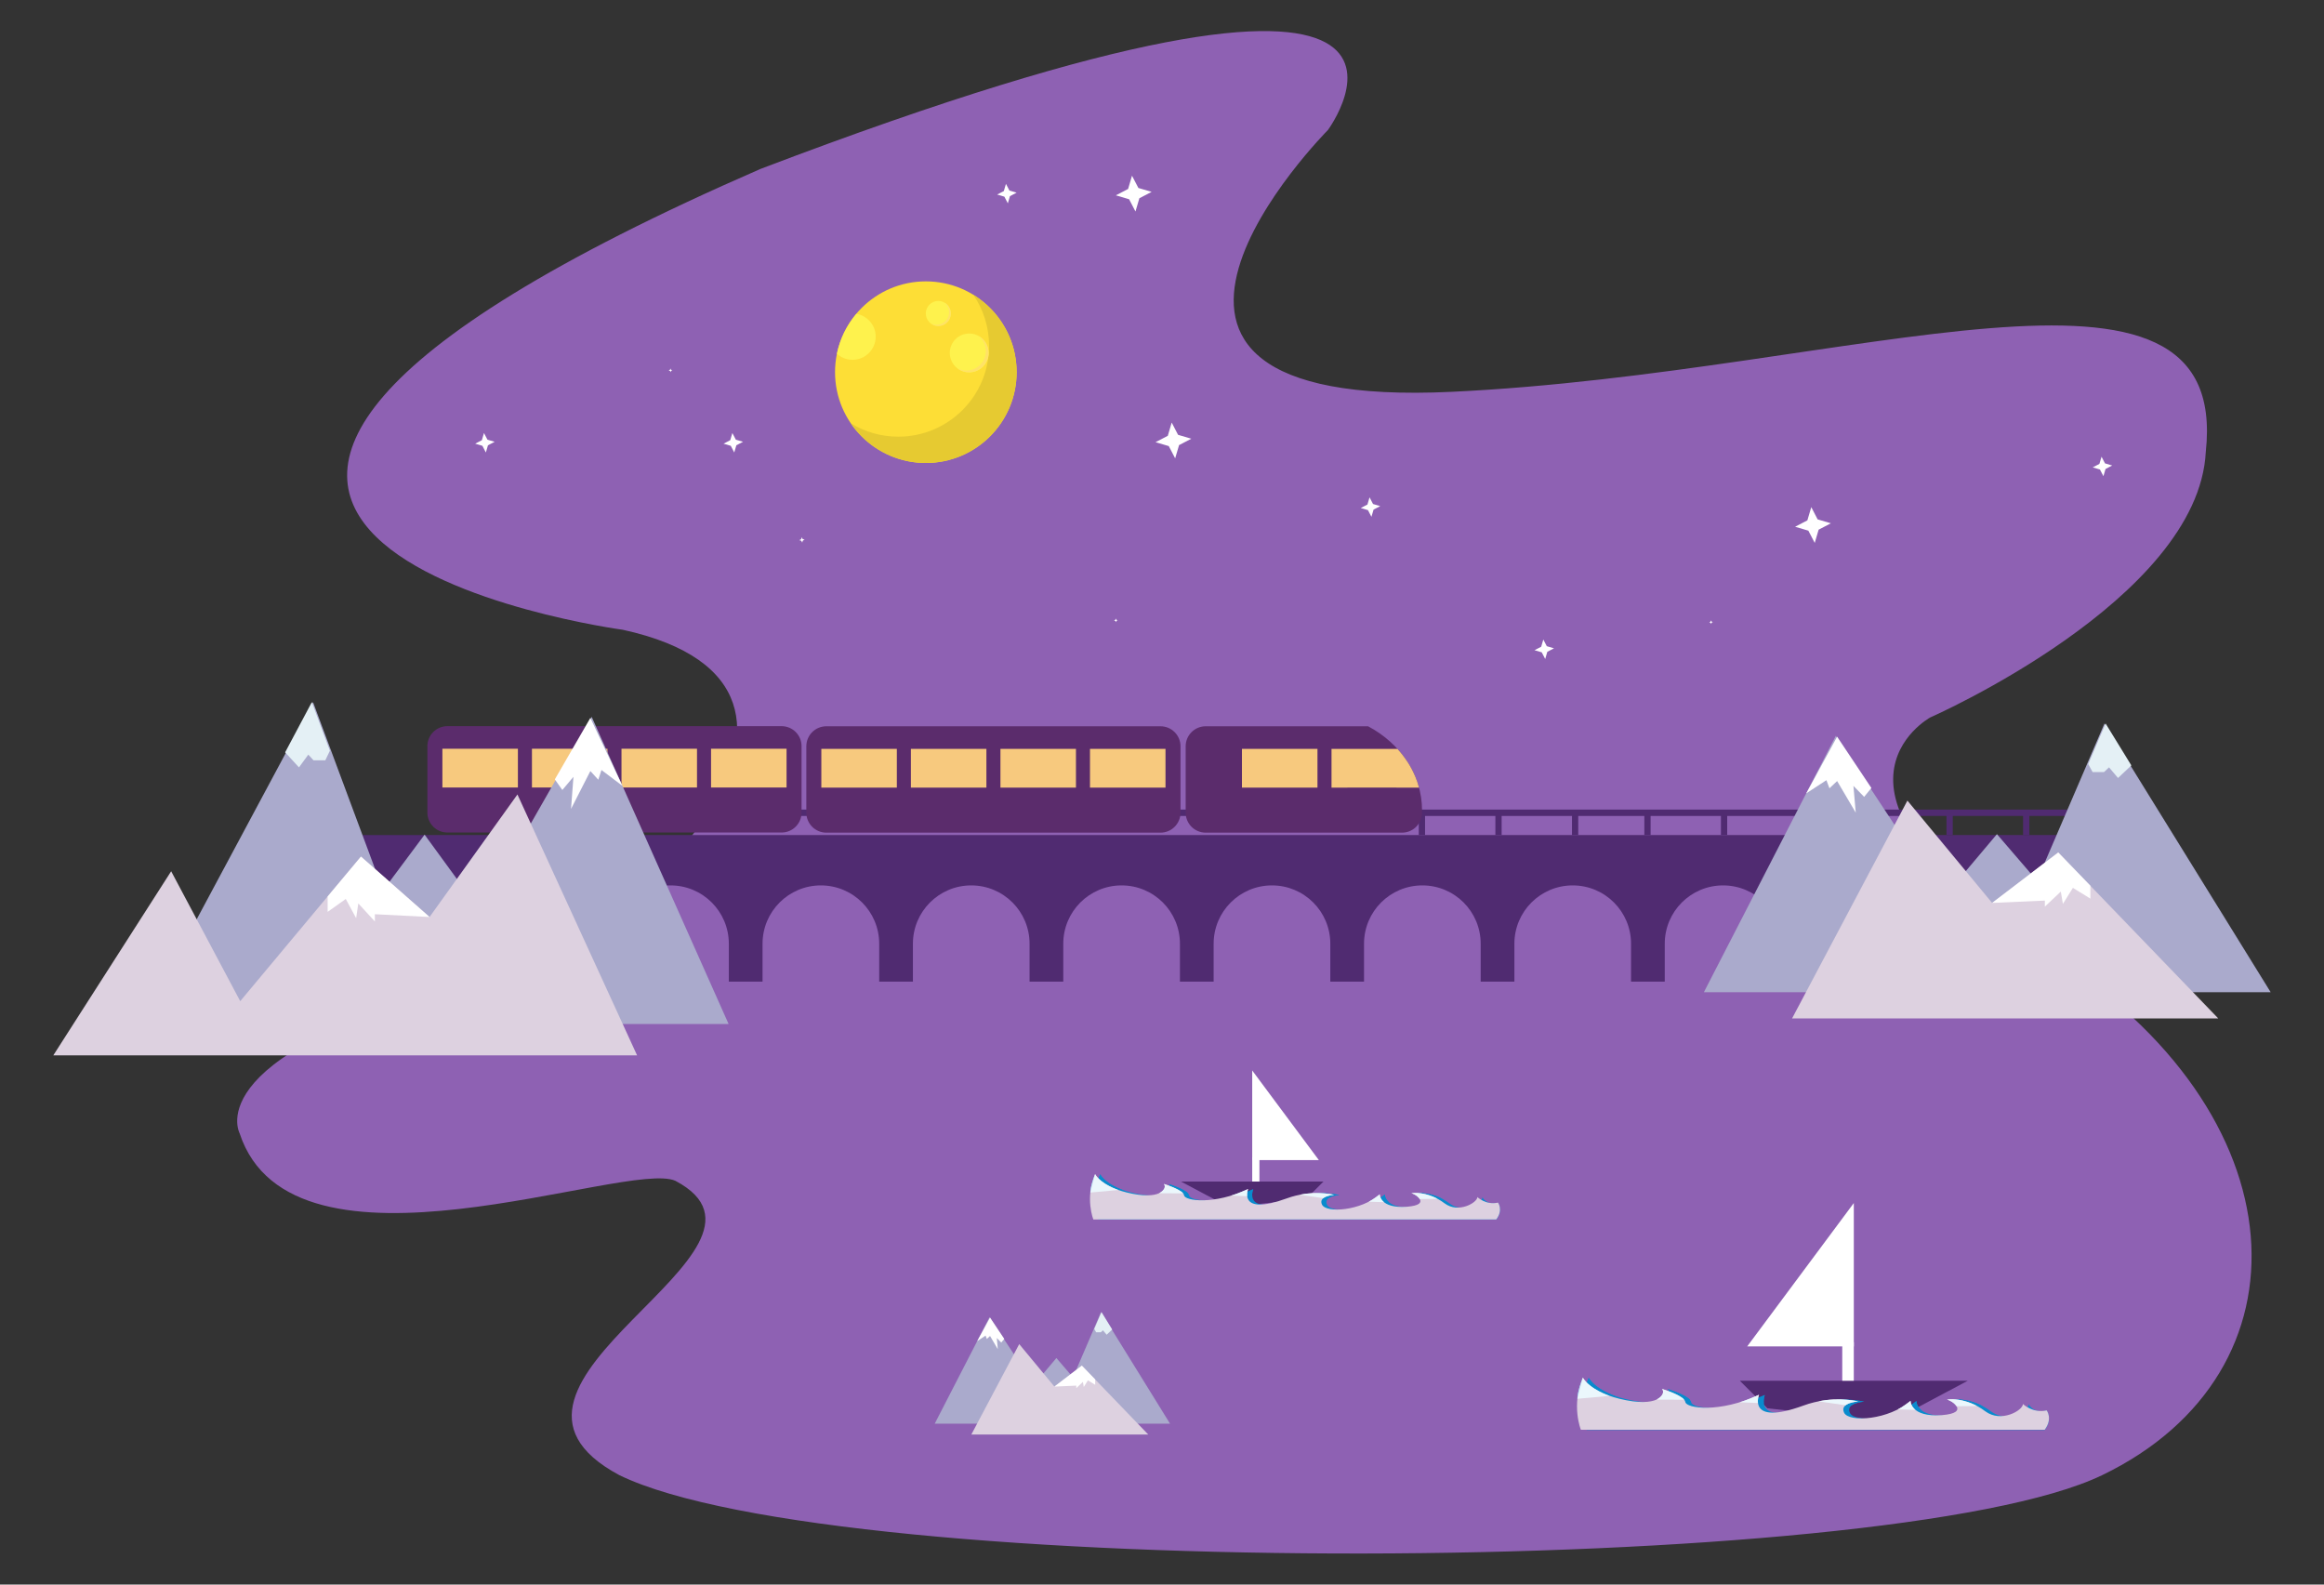 <?xml version="1.0" encoding="utf-8"?>
<!-- Generator: Adobe Illustrator 16.0.0, SVG Export Plug-In . SVG Version: 6.00 Build 0)  -->
<!DOCTYPE svg PUBLIC "-//W3C//DTD SVG 1.1//EN" "http://www.w3.org/Graphics/SVG/1.1/DTD/svg11.dtd">
<svg version="1.1" id="图层_1" xmlns="http://www.w3.org/2000/svg" xmlns:xlink="http://www.w3.org/1999/xlink" x="0px" y="0px"
	 width="748px" height="510px" viewBox="39.849 2.286 748 510" enable-background="new 39.849 2.286 748 510" xml:space="preserve">
<rect x="39.849" y="2.286" width="748" height="510" fill="#333333" stroke="none"/>
<path fill="#8E61B3" d="M467.241,44.148c0,0-89.887,90.425,39.905,84.243c129.668-6.175,250.717-54.818,242.655,19.349
	c-2.419,47.563-88.679,85.453-88.679,85.453s-44.339,24.185,37.89,75.779s85.959,135.042,17.436,168.095
	c-68.524,33.053-406.901,34.194-477.248,0c-55.484-29.681,60.762-72.161,18.035-94.733c-15.585-6.986-123.342,36.277-140.271-15.317
	c0,0-14.512-27.007,82.017-49.919c44.147-11.753,125.972-93.578,41.325-112.12c0,0-226.531-30.365,44.339-148.334
	C525.956-35.259,467.241,44.148,467.241,44.148z"/>
<polygon fill="#FFFFFF" points="623.937,177.024 625.194,172.76 629.139,170.709 624.874,169.454 622.823,165.508 621.566,169.772 
	617.62,171.823 621.886,173.081 "/>
<polygon fill="#FFFFFF" points="418.085,149.808 419.343,145.544 423.286,143.492 419.021,142.235 416.97,138.292 415.714,142.555 
	411.769,144.606 416.034,145.862 "/>
<polygon fill="#FFFFFF" points="405.31,70.355 406.568,66.091 410.512,64.04 406.247,62.784 404.196,58.839 402.94,63.103 
	398.993,65.154 403.259,66.412 "/>
<polygon fill="#FFFFFF" points="537.187,214.385 537.87,212.063 540.017,210.948 537.696,210.263 536.58,208.118 535.897,210.437 
	533.75,211.554 536.071,212.237 "/>
<polygon fill="#FFFFFF" points="399.051,202.534 399.179,202.1 399.581,201.89 399.146,201.762 398.937,201.36 398.81,201.796 
	398.407,202.004 398.841,202.132 "/>
<polygon fill="#FFFFFF" points="255.716,122.068 255.843,121.634 256.245,121.423 255.812,121.297 255.602,120.895 255.474,121.329 
	255.072,121.538 255.507,121.667 "/>
<polygon fill="#FFFFFF" points="590.623,203.12 590.751,202.686 591.154,202.475 590.719,202.348 590.51,201.948 590.382,202.382 
	589.98,202.591 590.414,202.719 "/>
<polygon fill="#FFFFFF" points="298.054,176.92 298.24,176.283 298.829,175.976 298.193,175.79 297.888,175.201 297.698,175.839 
	297.11,176.144 297.746,176.333 "/>
<polygon fill="#FFFFFF" points="716.852,155.545 717.535,153.223 719.681,152.106 717.362,151.423 716.244,149.277 715.561,151.596 
	713.414,152.713 715.735,153.397 "/>
<polygon fill="#FFFFFF" points="276.171,147.917 276.855,145.596 279.001,144.481 276.681,143.798 275.565,141.652 274.88,143.971 
	272.734,145.088 275.055,145.77 "/>
<polygon fill="#FFFFFF" points="364.228,67.731 364.913,65.411 367.06,64.296 364.74,63.61 363.622,61.464 362.94,63.786 
	360.793,64.902 363.113,65.584 "/>
<polygon fill="#FFFFFF" points="481.259,168.622 481.944,166.302 484.09,165.186 481.77,164.501 480.653,162.355 479.97,164.677 
	477.823,165.794 480.143,166.475 "/>
<polygon fill="#FFFFFF" points="196.227,147.917 196.909,145.596 199.057,144.481 196.738,143.798 195.62,141.652 194.937,143.971 
	192.79,145.088 195.111,145.77 "/>
<polygon fill="#F0F0F0" points="-1385.429,-83.434 -1461.791,165.752 -1206.097,165.752 -1281.951,-83.334 "/>
<g>
	
		<rect x="-1049.201" y="-28.165" fill="#FFFFFF" stroke="#202D2B" stroke-width="3" stroke-linejoin="round" stroke-miterlimit="10" width="9.333" height="161.999"/>
	<g>
		<g>
			<path fill="#0DD5B2" d="M-1064.04,16.102c-7.422,0-12.92-2.444-15.482-6.882c-2.562-4.438-1.929-10.422,1.781-16.849
				l19.505-33.783c3.711-6.427,8.577-9.967,13.701-9.967s9.99,3.54,13.701,9.967l19.505,33.783
				c3.711,6.427,4.344,12.411,1.781,16.849s-8.061,6.882-15.482,6.882H-1064.04z"/>
			<path fill="#202D2B" d="M-1044.534-49.879c4.566,0,8.97,3.273,12.402,9.217l19.505,33.783c3.432,5.943,4.064,11.395,1.781,15.349
				s-7.32,6.132-14.184,6.132h-39.01c-6.863,0-11.9-2.178-14.183-6.132c-2.283-3.954-1.65-9.405,1.781-15.349l19.505-33.783
				C-1053.505-46.605-1049.1-49.879-1044.534-49.879 M-1044.534-52.879c-5.438,0-10.875,3.572-15,10.717l-19.505,33.783
				c-8.25,14.289-1.5,25.98,15,25.98h39.01c16.5,0,23.25-11.691,15-25.98l-19.505-33.783
				C-1033.659-49.306-1039.097-52.879-1044.534-52.879L-1044.534-52.879z"/>
		</g>
		<path fill="#FFFFFF" d="M-1064.04,9.602c-4.857,0-8.54-1.357-9.853-3.632c-1.313-2.273-0.647-6.143,1.781-10.349l19.505-33.783
			c2.428-4.206,5.446-6.717,8.072-6.717s5.644,2.511,8.072,6.717l19.505,33.783c2.428,4.206,3.094,8.075,1.781,10.349
			c-1.313,2.274-4.996,3.632-9.854,3.632H-1064.04z"/>
		<g>
			<path fill="#0DD5B2" d="M-1048.151-34.206h7.233l-1.141,24.694h-4.952L-1048.151-34.206z M-1048.151-1.174
				c0-0.516,0.098-1.008,0.292-1.473c0.195-0.466,0.455-0.873,0.779-1.22c0.324-0.347,0.709-0.625,1.154-0.833
				c0.445-0.209,0.918-0.313,1.419-0.313c0.482,0,0.941,0.104,1.377,0.313c0.436,0.208,0.816,0.486,1.14,0.833
				c0.325,0.347,0.584,0.754,0.779,1.22c0.195,0.465,0.292,0.957,0.292,1.473c0,0.535-0.097,1.041-0.292,1.517
				c-0.195,0.477-0.455,0.898-0.779,1.265c-0.324,0.367-0.705,0.654-1.14,0.863c-0.436,0.208-0.895,0.312-1.377,0.312
				c-0.501,0-0.974-0.104-1.419-0.312c-0.445-0.209-0.83-0.496-1.154-0.863c-0.325-0.366-0.584-0.788-0.779-1.265
				C-1048.053-0.133-1048.151-0.638-1048.151-1.174z"/>
		</g>
	</g>
	
		<rect x="-1150.944" y="113.44" fill="#FFFFFF" stroke="#202D2B" stroke-width="3" stroke-linejoin="round" stroke-miterlimit="10" width="9.333" height="162"/>
	<path fill="#FFFFFF" d="M-1160.534,113.44c-3.584,0-6.5-2.916-6.5-6.5V40.823c0-3.583,2.916-6.499,6.5-6.499h232
		c3.584,0,6.5,2.916,6.5,6.499v66.117c0,3.584-2.916,6.5-6.5,6.5H-1160.534z"/>
	<g>
		<defs>
			<path id="SVGID_1_" d="M-920.534,106.94c0,4.418-3.581,8-8,8h-232c-4.418,0-8-3.582-8-8V40.823c0-4.417,3.582-7.999,8-7.999h232
				c4.419,0,8,3.582,8,7.999V106.94z"/>
		</defs>
		<clipPath id="SVGID_2_">
			<use xlink:href="#SVGID_1_"  overflow="visible"/>
		</clipPath>
		<g clip-path="url(#SVGID_2_)">
			
				<rect x="-1232.219" y="-2.144" transform="matrix(0.707 -0.707 0.707 0.707 -325.635 -777.777)" fill="#0DD5B2" width="261.078" height="12.666"/>
			
				<rect x="-1216.254" y="13.821" transform="matrix(0.707 -0.707 0.707 0.707 -332.248 -761.813)" fill="#0DD5B2" width="261.076" height="12.666"/>
			
				<rect x="-1200.289" y="29.786" transform="matrix(0.707 -0.707 0.707 0.707 -338.863 -745.85)" fill="#0DD5B2" width="261.076" height="12.666"/>
			
				<rect x="-1184.324" y="45.75" transform="matrix(0.707 -0.707 0.707 0.707 -345.473 -729.882)" fill="#0DD5B2" width="261.076" height="12.666"/>
			
				<rect x="-1168.36" y="61.713" transform="matrix(0.707 -0.707 0.707 0.707 -352.085 -713.918)" fill="#0DD5B2" width="261.078" height="12.668"/>
			
				<rect x="-1152.395" y="77.679" transform="matrix(0.707 -0.707 0.707 0.707 -358.698 -697.954)" fill="#0DD5B2" width="261.076" height="12.667"/>
			
				<rect x="-1120.466" y="109.608" transform="matrix(0.707 -0.707 0.707 0.707 -371.923 -666.025)" fill="#0DD5B2" width="261.078" height="12.666"/>
			
				<rect x="-1136.43" y="93.644" transform="matrix(0.707 -0.707 0.707 0.707 -365.31 -681.988)" fill="#0DD5B2" width="261.078" height="12.665"/>
			
				<rect x="-1104.501" y="125.573" transform="matrix(0.707 -0.707 0.707 0.707 -378.539 -650.062)" fill="#0DD5B2" width="261.077" height="12.666"/>
		</g>
	</g>
	
		<rect x="-944.471" y="113.44" fill="#FFFFFF" stroke="#202D2B" stroke-width="3" stroke-linejoin="round" stroke-miterlimit="10" width="9.334" height="162"/>
	<path fill="#202D2B" d="M-928.534,35.823c2.757,0,5,2.243,5,4.999v66.117c0,2.757-2.243,5-5,5h-232c-2.757,0-5-2.243-5-5V40.823
		c0-2.756,2.243-4.999,5-4.999H-928.534 M-928.534,32.823h-232c-4.418,0-8,3.582-8,7.999v66.117c0,4.418,3.582,8,8,8h232
		c4.419,0,8-3.582,8-8V40.823C-920.534,36.406-924.115,32.823-928.534,32.823L-928.534,32.823z"/>
	<g>
		<path fill="#0DD5B2" d="M-1158.867,105.103c-0.276,0-0.5-0.225-0.5-0.5V43.159c0-0.275,0.224-0.5,0.5-0.5h228.666
			c0.276,0,0.5,0.225,0.5,0.5v61.443c0,0.275-0.224,0.5-0.5,0.5H-1158.867z"/>
		<path fill="#FFFFFF" d="M-931.201,44.159v59.443h-226.666V44.159H-931.201 M-930.201,41.159h-228.666c-1.104,0-2,0.896-2,2v61.443
			c0,1.104,0.896,2,2,2h228.666c1.105,0,2-0.896,2-2V43.159C-928.201,42.055-929.096,41.159-930.201,41.159L-930.201,41.159z"/>
	</g>
	<g>
		<path fill="#FFFFFF" d="M-1078.202,93.209h-10.938c-1.579,0-2.706-0.354-3.381-1.063c-0.676-0.707-1.013-1.834-1.013-3.381V61.862
			c0-1.578,0.346-2.714,1.038-3.406c0.691-0.691,1.811-1.037,3.357-1.037h11.597c1.709,0,3.19,0.106,4.443,0.317
			c1.253,0.212,2.376,0.619,3.369,1.221c0.846,0.505,1.595,1.144,2.246,1.917c0.651,0.772,1.147,1.627,1.489,2.563
			c0.342,0.937,0.513,1.926,0.513,2.967c0,3.581-1.791,6.201-5.371,7.861c4.704,1.498,7.056,4.411,7.056,8.74
			c0,2.002-0.513,3.805-1.538,5.408c-1.025,1.603-2.409,2.787-4.15,3.552c-1.091,0.456-2.344,0.777-3.76,0.964
			C-1074.662,93.115-1076.314,93.209-1078.202,93.209z M-1086.283,62.863v9.253h6.641c1.807,0,3.202-0.171,4.187-0.513
			c0.984-0.342,1.737-0.992,2.258-1.953c0.407-0.684,0.61-1.448,0.61-2.295c0-1.807-0.643-3.007-1.929-3.601
			c-1.286-0.595-3.247-0.892-5.884-0.892H-1086.283z M-1078.739,77.316h-7.544v10.449h7.788c4.899,0,7.349-1.766,7.349-5.298
			c0-1.807-0.635-3.116-1.904-3.931C-1074.32,77.723-1076.217,77.316-1078.739,77.316z"/>
		<path fill="#FFFFFF" d="M-1033.527,89.156l-1.709-4.492h-14.551l-1.709,4.59c-0.667,1.791-1.237,2.999-1.709,3.625
			c-0.472,0.627-1.245,0.94-2.319,0.94c-0.912,0-1.717-0.334-2.417-1.001c-0.7-0.667-1.05-1.424-1.05-2.271
			c0-0.488,0.081-0.992,0.244-1.514c0.163-0.521,0.431-1.245,0.806-2.173l9.155-23.242c0.26-0.667,0.574-1.469,0.94-2.404
			c0.366-0.937,0.757-1.713,1.172-2.332c0.415-0.618,0.96-1.119,1.636-1.502c0.675-0.382,1.509-0.573,2.502-0.573
			c1.009,0,1.851,0.191,2.527,0.573c0.675,0.383,1.221,0.876,1.636,1.478c0.415,0.603,0.765,1.249,1.05,1.94
			c0.285,0.692,0.647,1.616,1.086,2.771l9.35,23.096c0.732,1.758,1.1,3.036,1.1,3.833c0,0.83-0.347,1.591-1.038,2.282
			c-0.692,0.692-1.526,1.038-2.502,1.038c-0.57,0-1.058-0.102-1.465-0.306c-0.407-0.203-0.749-0.479-1.025-0.83
			c-0.277-0.35-0.574-0.887-0.891-1.611C-1033.027,90.349-1033.3,89.71-1033.527,89.156z M-1047.883,79.22h10.693l-5.396-14.771
			L-1047.883,79.22z"/>
		<path fill="#FFFFFF" d="M-1008.018,61.154l13.941,21.094V60.958c0-1.383,0.297-2.421,0.891-3.112
			c0.594-0.692,1.396-1.038,2.404-1.038c1.042,0,1.863,0.346,2.467,1.038c0.602,0.691,0.902,1.729,0.902,3.112v28.149
			c0,3.142-1.302,4.712-3.906,4.712c-0.65,0-1.236-0.094-1.758-0.28c-0.521-0.188-1.009-0.484-1.465-0.892
			c-0.455-0.406-0.879-0.883-1.27-1.429c-0.391-0.545-0.781-1.102-1.172-1.672l-13.598-20.85v20.972
			c0,1.367-0.318,2.401-0.953,3.101s-1.448,1.05-2.441,1.05c-1.025,0-1.848-0.354-2.465-1.062c-0.619-0.709-0.928-1.737-0.928-3.089
			V62.057c0-1.172,0.129-2.091,0.391-2.759c0.309-0.732,0.821-1.331,1.537-1.794c0.717-0.465,1.49-0.696,2.32-0.696
			c0.65,0,1.208,0.106,1.672,0.317c0.464,0.212,0.871,0.497,1.221,0.854c0.35,0.358,0.708,0.822,1.074,1.392
			C-1008.786,59.942-1008.408,60.535-1008.018,61.154z"/>
	</g>
</g>
<g>
	<rect x="177.612" y="262.848" fill="#502B71" width="540.127" height="2.056"/>
	<path fill="#502B71" d="M177.612,271.056v47.161h10.876v-12.191c0-10.369,8.405-18.773,18.773-18.773
		c10.369,0,18.773,8.404,18.773,18.773v12.191h10.852v-12.191c0-10.369,8.404-18.773,18.773-18.773s18.773,8.404,18.773,18.773
		v12.191h10.852v-12.191c0-10.369,8.404-18.773,18.773-18.773s18.773,8.404,18.773,18.773v12.191h10.852v-12.191
		c0-10.369,8.404-18.773,18.773-18.773c10.368,0,18.773,8.404,18.773,18.773v12.191h10.851v-12.191
		c0-10.369,8.405-18.773,18.773-18.773c10.369,0,18.774,8.404,18.774,18.773v12.191h10.85v-12.191
		c0-10.369,8.405-18.773,18.777-18.773c10.37,0,18.775,8.404,18.775,18.773v12.191h10.851v-12.191
		c0-10.369,8.405-18.773,18.774-18.773c10.368,0,18.773,8.404,18.773,18.773v12.191h10.851v-12.191
		c0-10.369,8.404-18.773,18.773-18.773s18.773,8.404,18.773,18.773v12.191h10.851v-12.191c0-10.369,8.405-18.773,18.774-18.773
		c10.368,0,18.773,8.404,18.773,18.773v12.191h10.851v-12.191c0-10.369,8.405-18.773,18.774-18.773
		c10.368,0,18.772,8.404,18.772,18.773v12.191h10.852v-12.191c0-10.369,8.404-18.773,18.773-18.773s18.773,8.404,18.773,18.773
		v12.191h7.718v-47.161H177.612z"/>
	<g>
		<rect x="521.152" y="263.595" fill="#502B71" width="2.015" height="7.461"/>
		<rect x="545.806" y="263.595" fill="#502B71" width="2.016" height="7.461"/>
		<rect x="496.496" y="263.595" fill="#502B71" width="2.016" height="7.461"/>
		<rect x="593.748" y="263.595" fill="#502B71" width="2.016" height="7.461"/>
		<rect x="618.404" y="263.595" fill="#502B71" width="2.016" height="7.461"/>
		<rect x="569.093" y="263.595" fill="#502B71" width="2.016" height="7.461"/>
		<rect x="666.346" y="263.595" fill="#502B71" width="2.015" height="7.461"/>
		<rect x="691.001" y="263.595" fill="#502B71" width="2.016" height="7.461"/>
		<rect x="641.691" y="263.595" fill="#502B71" width="2.016" height="7.461"/>
	</g>
	<rect x="151.137" y="271.056" fill="#502B71" width="26.475" height="47.158"/>
</g>
<g>
	<path fill="#5B2C6C" d="M297.841,263.795c0,3.561-2.887,6.445-6.445,6.445H183.851c-3.559,0-6.445-2.885-6.445-6.445v-21.351
		c0-3.559,2.887-6.445,6.445-6.445h107.545c3.559,0,6.445,2.887,6.445,6.445V263.795z"/>
	<g>
		<rect x="182.237" y="243.273" fill="#F7C97E" width="24.304" height="12.472"/>
		<rect x="211.06" y="243.273" fill="#F7C97E" width="24.303" height="12.472"/>
		<rect x="239.883" y="243.273" fill="#F7C97E" width="24.303" height="12.472"/>
		<rect x="268.706" y="243.273" fill="#F7C97E" width="24.303" height="12.472"/>
	</g>
	<path fill="#5B2C6C" d="M419.809,263.834c0,3.561-2.886,6.445-6.446,6.445H305.818c-3.559,0-6.444-2.885-6.444-6.445v-21.351
		c0-3.559,2.886-6.445,6.444-6.445h107.545c3.561,0,6.446,2.887,6.446,6.445V263.834z"/>
	<g>
		<rect x="304.204" y="243.313" fill="#F7C97E" width="24.303" height="12.471"/>
		<rect x="333.028" y="243.313" fill="#F7C97E" width="24.303" height="12.471"/>
		<rect x="361.851" y="243.313" fill="#F7C97E" width="24.303" height="12.471"/>
		<rect x="390.673" y="243.313" fill="#F7C97E" width="24.303" height="12.471"/>
	</g>
	<path fill="#5B2C6C" d="M480.178,236.038h-37.019h-15.248c-3.56,0-6.445,2.887-6.445,6.445v21.351c0,3.561,2.886,6.445,6.445,6.445
		h-1.176h64.365c3.316,0,6.047-2.507,6.402-5.73c0.026-0.235,0.042-0.474,0.042-0.715v-0.737
		C497.545,251.613,490.585,241.567,480.178,236.038z"/>
	<rect x="439.582" y="243.313" fill="#F7C97E" width="24.308" height="12.471"/>
	<g>
		<path fill="#F7C97E" d="M468.41,255.784c0,0,21.629-0.035,28.168,0c-1.224-4.784-3.865-8.512-3.865-8.512
			c-0.917-1.39-1.947-2.714-3.087-3.959H468.41V255.784z"/>
	</g>
</g>
<g>
	<polygon fill="#AAAACC" points="85.103,331.862 140.599,228.266 163.137,288.863 176.507,270.922 194.538,295.636 230.291,233.007 
		274.355,331.862 	"/>
	<path fill="#DDD1E0" d="M57.009,341.95l37.93-59.249l22.23,41.813l38.861-46.554l22.072,19.467l28.292-39.44L244.9,341.95H57.009z"
		/>
	<polygon fill="#FFFFFF" points="229.861,233.352 218.423,253.131 220.844,256.542 224.419,252.312 223.642,262.634 229.861,250.45 
		232.424,253.241 233.435,250.112 240.187,255.208 	"/>
	<polygon fill="#E4F0F5" points="140.221,228.266 131.624,244.423 136.073,249.27 139.079,245.168 140.753,246.992 144.556,246.992 
		146.031,243.896 	"/>
	<polygon fill="#FFFFFF" points="156.032,277.999 145.307,290.807 145.307,295.77 151.137,291.623 154.478,297.802 155.177,293.06 
		160.502,298.859 160.502,296.531 178.103,297.427 	"/>
</g>
<g>
	<polygon fill="#AAAACC" points="588.252,321.64 630.731,239.106 665.196,291.394 682.578,270.76 695.466,285.739 717.193,235.148 
		770.69,321.64 	"/>
	<path fill="#DDD1E0" d="M753.809,330.062H616.646l37.12-70.101l27.272,32.929l21.276-16.254l37.463,38.869L753.809,330.062z"/>
	<polygon fill="#FFFFFF" points="621.191,257.641 627.699,253.387 628.674,256 631.146,253.671 637.14,263.842 636.391,255.223 
		639.837,258.756 642.171,255.907 631.146,239.393 	"/>
	<polygon fill="#E4F0F5" points="711.956,248.198 713.378,250.782 717.043,250.782 718.657,249.259 721.554,252.684 
		725.843,248.636 717.557,235.148 	"/>
	<polygon fill="#FFFFFF" points="681.038,292.89 698.007,292.142 698.007,294.086 703.14,289.244 703.814,293.202 707.034,288.044 
		712.656,291.507 712.654,287.362 702.315,276.669 	"/>
</g>
<g>
	<polygon fill="#AAAACC" points="340.697,460.497 358.331,426.232 372.64,447.94 379.857,439.373 385.206,445.592 394.228,424.59 
		416.437,460.497 	"/>
	<path fill="#DDD1E0" d="M409.429,463.994h-56.945l15.411-29.104l11.322,13.671l8.833-6.748l15.553,16.137L409.429,463.994z"/>
	<polygon fill="#FFFFFF" points="354.37,433.927 357.073,432.161 357.478,433.246 358.504,432.278 360.991,436.502 360.681,432.924 
		362.113,434.389 363.081,433.208 358.504,426.351 	"/>
	<polygon fill="#E4F0F5" points="392.052,430.007 392.644,431.08 394.165,431.08 394.835,430.447 396.038,431.869 397.819,430.189 
		394.378,424.59 	"/>
	<polygon fill="#FFFFFF" points="379.217,448.561 386.261,448.251 386.261,449.057 388.394,447.048 388.672,448.69 390.009,446.55 
		392.343,447.987 392.343,446.265 388.05,441.826 	"/>
</g>
<g>
	<circle fill="#FDDE36" cx="337.836" cy="122.068" r="29.224"/>
	<path fill="#E6CA31" d="M353.131,97.166c3.192,4.684,5.061,10.342,5.061,16.438c0,16.14-13.083,29.224-29.224,29.224
		c-5.608,0-10.846-1.582-15.295-4.322c5.26,7.719,14.119,12.787,24.162,12.787c16.141,0,29.225-13.084,29.225-29.224
		C367.06,111.537,361.488,102.309,353.131,97.166z"/>
	<circle fill="#FEF24D" cx="351.798" cy="115.876" r="6.248"/>
	<path fill="#FFE266" d="M354.77,110.38c1.44,1.145,2.368,2.908,2.368,4.892c0,3.45-2.798,6.248-6.248,6.248
		c-1.076,0-2.089-0.272-2.973-0.752c1.066,0.847,2.412,1.356,3.88,1.356c3.45,0,6.248-2.797,6.248-6.248
		C358.045,113.502,356.721,111.437,354.77,110.38z"/>
	<circle fill="#FEF24D" cx="341.854" cy="103.178" r="4.031"/>
	<g>
		<path fill="#FEF24D" d="M321.7,110.635c0-3.693-2.689-6.752-6.216-7.345c-3.065,3.631-5.263,8.017-6.268,12.842
			c1.325,1.214,3.087,1.96,5.026,1.96C318.361,118.093,321.7,114.755,321.7,110.635z"/>
	</g>
	<path fill="#FFE266" d="M343.79,99.698c0.922,0.732,1.514,1.861,1.514,3.129c0,2.207-1.789,3.996-3.996,3.996
		c-0.688,0-1.336-0.174-1.9-0.48c0.682,0.542,1.543,0.867,2.481,0.867c2.208,0,3.996-1.789,3.996-3.996
		C345.885,101.695,345.038,100.375,343.79,99.698z"/>
</g>
<g>
	<polyline fill="#FFFFFF" points="636.513,389.484 634.235,392.549 602.198,435.631 636.513,435.631 	"/>
	<polygon fill="#502B71" points="599.831,446.682 608.705,455.556 648.345,459.889 673.194,446.682 	"/>
	<rect x="632.796" y="434.255" fill="#FFFFFF" width="3.717" height="12.428"/>
</g>
<g>
	<polyline fill="#FFFFFF" points="442.885,346.82 444.31,348.737 464.332,375.664 442.885,375.664 	"/>
	<g>
		<polygon fill="#502B71" points="465.814,382.573 460.266,388.119 435.49,390.827 419.958,382.573 		"/>
	</g>
	<rect x="442.885" y="374.803" fill="#FFFFFF" width="2.323" height="7.77"/>
</g>
<g>
	<g>
		<path fill="#098BCD" d="M551.185,445.746c0,0-1.638,4.456-1.759,6.809"/>
		<path fill="#098BCD" d="M551.185,445.746c0,0,2.293,5.015,13.884,7.266c11.592,2.252,12.738-2.66,11.592-3.633
			c0,0,7.229,2.166,7.516,4.218c0.288,2.05,11.082,3.61,23.693-2.324c0,0-3.948,10.13,14.268,3.479
			c9.425-3.479,17.705-1.329,17.705-1.329s-6.114,0.329-4.586,3.593c1.528,3.263,14.521,2.342,21.4-3.799
			c0,0-0.128,5.322,10.063,4.605c9.298-0.716,3.057-4.81,1.654-5.014c0,0,5.987-1.023,12.356,3.786
			c5.096,3.786,12.101-0.308,12.101-2.354c0,0,1.304,3.069,5.763,2.046c0,0,2.038,2.661-0.638,6.242H550.549
			C550.547,462.529,547.364,454.648,551.185,445.746z"/>
		<path fill="#098BCD" d="M576.66,449.379c0,0,5.674,1.708,7.163,3.475l-8.933-0.035
			C574.891,452.818,578.068,451.228,576.66,449.379z"/>
		<path fill="#098BCD" d="M551.185,445.746c0,0-1.832,4.591-1.759,6.773"/>
		<path fill="#098BCD" d="M549.424,452.554l10.381-0.936c0,0-6.34-2.073-8.62-5.873"/>
		<path fill="#098BCD" d="M607.868,451.272c0,0-4.219,1.844-6.191,2.399c-1.975,0.556,0,0,0,0l5.869,0.247
			C607.547,453.919,607.332,452.775,607.868,451.272"/>
		<path fill="#098BCD" d="M639.841,453.422c0,0-6.05-1.503-12.807-0.04c-6.729,1.457,0,0,0,0l8.72,1.262
			c0,0,0.829-0.882,4.013-1.254"/>
		<path fill="#098BCD" d="M656.656,453.216c0,0-2.707,2.1-4.06,2.74c-1.572,0.744,0,0,0,0l5.648,0.174
			C658.245,456.13,656.749,455.054,656.656,453.216"/>
		<path fill="#098BCD" d="M668.373,452.807c0,0,2.003,0.517,3.088,2.145c1.085,1.627,0,0,0,0l6.609-0.066
			C678.071,454.885,673.224,452.122,668.373,452.807"/>
	</g>
	<path fill="#088BCE" d="M549.303,445.678c0,0-1.638,4.456-1.759,6.81"/>
	<path fill="#DDD1E0" d="M549.303,445.678c0,0,2.293,5.014,13.886,7.266c11.591,2.252,12.736-2.661,11.591-3.633
		c0,0,7.229,2.166,7.516,4.217c0.286,2.051,11.082,3.611,23.693-2.324c0,0-3.949,10.131,14.267,3.479
		c9.425-3.479,17.705-1.331,17.705-1.331s-6.114,0.331-4.586,3.594s14.521,2.343,21.4-3.797c0,0-0.128,5.321,10.063,4.604
		c9.299-0.716,3.057-4.81,1.656-5.015c0,0,5.986-1.023,12.356,3.786c5.095,3.787,12.101-0.307,12.101-2.353
		c0,0,3.185,3.069,7.642,2.046c0,0,2.039,2.661-0.637,6.243H548.667C548.667,462.461,545.482,454.582,549.303,445.678z"/>
	<path fill="#EBF7FC" d="M574.78,449.311c0,0,5.674,1.709,7.162,3.474l-8.933-0.034C573.009,452.751,576.187,451.161,574.78,449.311
		z"/>
	<path fill="#AEE1FC" d="M549.303,445.678c0,0-1.831,4.591-1.759,6.774"/>
	<path fill="#EBF7FC" d="M547.544,452.488l10.38-0.937c0,0-6.339-2.073-8.621-5.873"/>
	<path fill="#EBF7FC" d="M605.988,451.204c0,0-4.219,1.844-6.192,2.399s0,0,0,0l5.87,0.248
		C605.665,453.851,605.452,452.709,605.988,451.204"/>
	<path fill="#EBF7FC" d="M637.959,453.352c0,0-6.05-1.501-12.805-0.038c-6.729,1.456,0,0,0,0l8.719,1.261
		c0,0,0.828-0.882,4.014-1.253"/>
	<path fill="#EBF7FC" d="M654.774,453.149c0,0-2.706,2.098-4.06,2.738c-1.571,0.744,0,0,0,0l5.649,0.175
		C656.364,456.062,654.868,454.987,654.774,453.149"/>
	<path fill="#EBF7FC" d="M666.492,452.739c0,0,2.003,0.518,3.088,2.146s0,0,0,0l6.609-0.066
		C676.189,454.818,671.342,452.052,666.492,452.739"/>
</g>
<g>
	<g>
		<path fill="#098BCD" d="M393.943,380.249c0,0-1.424,3.871-1.528,5.914"/>
		<path fill="#098BCD" d="M393.943,380.249c0,0,1.99,4.355,12.061,6.312s11.066-2.312,10.07-3.156c0,0,6.279,1.882,6.529,3.664
			c0.249,1.78,9.627,3.137,20.582-2.02c0,0-3.43,8.801,12.394,3.022c8.188-3.022,15.381-1.155,15.381-1.155
			s-5.312,0.287-3.983,3.122c1.328,2.833,12.615,2.034,18.59-3.301c0,0-0.111,4.624,8.742,4.001
			c8.077-0.622,2.656-4.178,1.438-4.355c0,0,5.201-0.89,10.733,3.289c4.428,3.289,10.514-0.268,10.514-2.045
			c0,0,1.132,2.667,5.005,1.777c0,0,1.77,2.312-0.554,5.423H393.389C393.389,394.828,390.622,387.982,393.943,380.249z"/>
		<path fill="#098BCD" d="M416.073,383.404c0,0,4.929,1.484,6.222,3.019l-7.76-0.031
			C414.536,386.391,417.296,385.01,416.073,383.404z"/>
		<path fill="#098BCD" d="M393.943,380.249c0,0-1.592,3.987-1.528,5.884"/>
		<path fill="#098BCD" d="M392.413,386.163l9.017-0.813c0,0-5.507-1.801-7.487-5.101"/>
		<path fill="#098BCD" d="M443.183,385.049c0,0-3.664,1.602-5.378,2.085c-1.716,0.482,0,0,0,0l5.099,0.215
			C442.904,387.348,442.718,386.354,443.183,385.049"/>
		<path fill="#098BCD" d="M470.958,386.916c0,0-5.256-1.305-11.125-0.034c-5.845,1.265,0,0,0,0l7.575,1.096
			c0,0,0.72-0.767,3.486-1.089"/>
		<path fill="#098BCD" d="M485.565,386.737c0,0-2.351,1.824-3.525,2.381c-1.367,0.646,0,0,0,0l4.906,0.15
			C486.947,389.268,485.646,388.335,485.565,386.737"/>
		<path fill="#098BCD" d="M495.745,386.383c0,0,1.739,0.448,2.682,1.863c0.943,1.413,0,0,0,0l5.741-0.058
			C504.168,388.188,499.959,385.787,495.745,386.383"/>
	</g>
	<path fill="#088BCE" d="M392.308,380.189c0,0-1.423,3.871-1.528,5.916"/>
	<path fill="#DDD1E0" d="M392.308,380.189c0,0,1.99,4.355,12.062,6.312c10.069,1.957,11.065-2.312,10.069-3.156
		c0,0,6.279,1.883,6.529,3.664c0.249,1.782,9.627,3.138,20.582-2.019c0,0-3.43,8.801,12.393,3.021
		c8.189-3.021,15.382-1.155,15.382-1.155s-5.312,0.287-3.983,3.121c1.327,2.835,12.615,2.035,18.59-3.298c0,0-0.111,4.622,8.742,4
		c8.078-0.621,2.655-4.179,1.438-4.355c0,0,5.2-0.89,10.733,3.288c4.427,3.29,10.512-0.267,10.512-2.044c0,0,2.767,2.667,6.64,1.777
		c0,0,1.771,2.313-0.554,5.424H391.755C391.755,394.768,388.988,387.924,392.308,380.189z"/>
	<path fill="#EBF7FC" d="M414.439,383.344c0,0,4.93,1.485,6.223,3.019l-7.76-0.029C412.902,386.334,415.661,384.953,414.439,383.344
		z"/>
	<path fill="#AEE1FC" d="M392.308,380.189c0,0-1.591,3.988-1.528,5.885"/>
	<path fill="#EBF7FC" d="M390.78,386.105l9.017-0.813c0,0-5.506-1.802-7.488-5.103"/>
	<path fill="#EBF7FC" d="M441.55,384.99c0,0-3.665,1.602-5.38,2.083c-1.714,0.483,0,0,0,0l5.1,0.216
		C441.27,387.289,441.085,386.298,441.55,384.99"/>
	<path fill="#EBF7FC" d="M469.323,386.856c0,0-5.256-1.304-11.124-0.033c-5.845,1.265,0,0,0,0l7.574,1.095
		c0,0,0.72-0.766,3.486-1.088"/>
	<path fill="#EBF7FC" d="M483.93,386.679c0,0-2.351,1.822-3.525,2.379c-1.365,0.646,0,0,0,0l4.906,0.151
		C485.311,389.21,484.012,388.276,483.93,386.679"/>
	<path fill="#EBF7FC" d="M494.111,386.324c0,0,1.74,0.449,2.683,1.863c0.942,1.413,0,0,0,0l5.741-0.059
		C502.534,388.129,498.323,385.727,494.111,386.324"/>
</g>
</svg>
